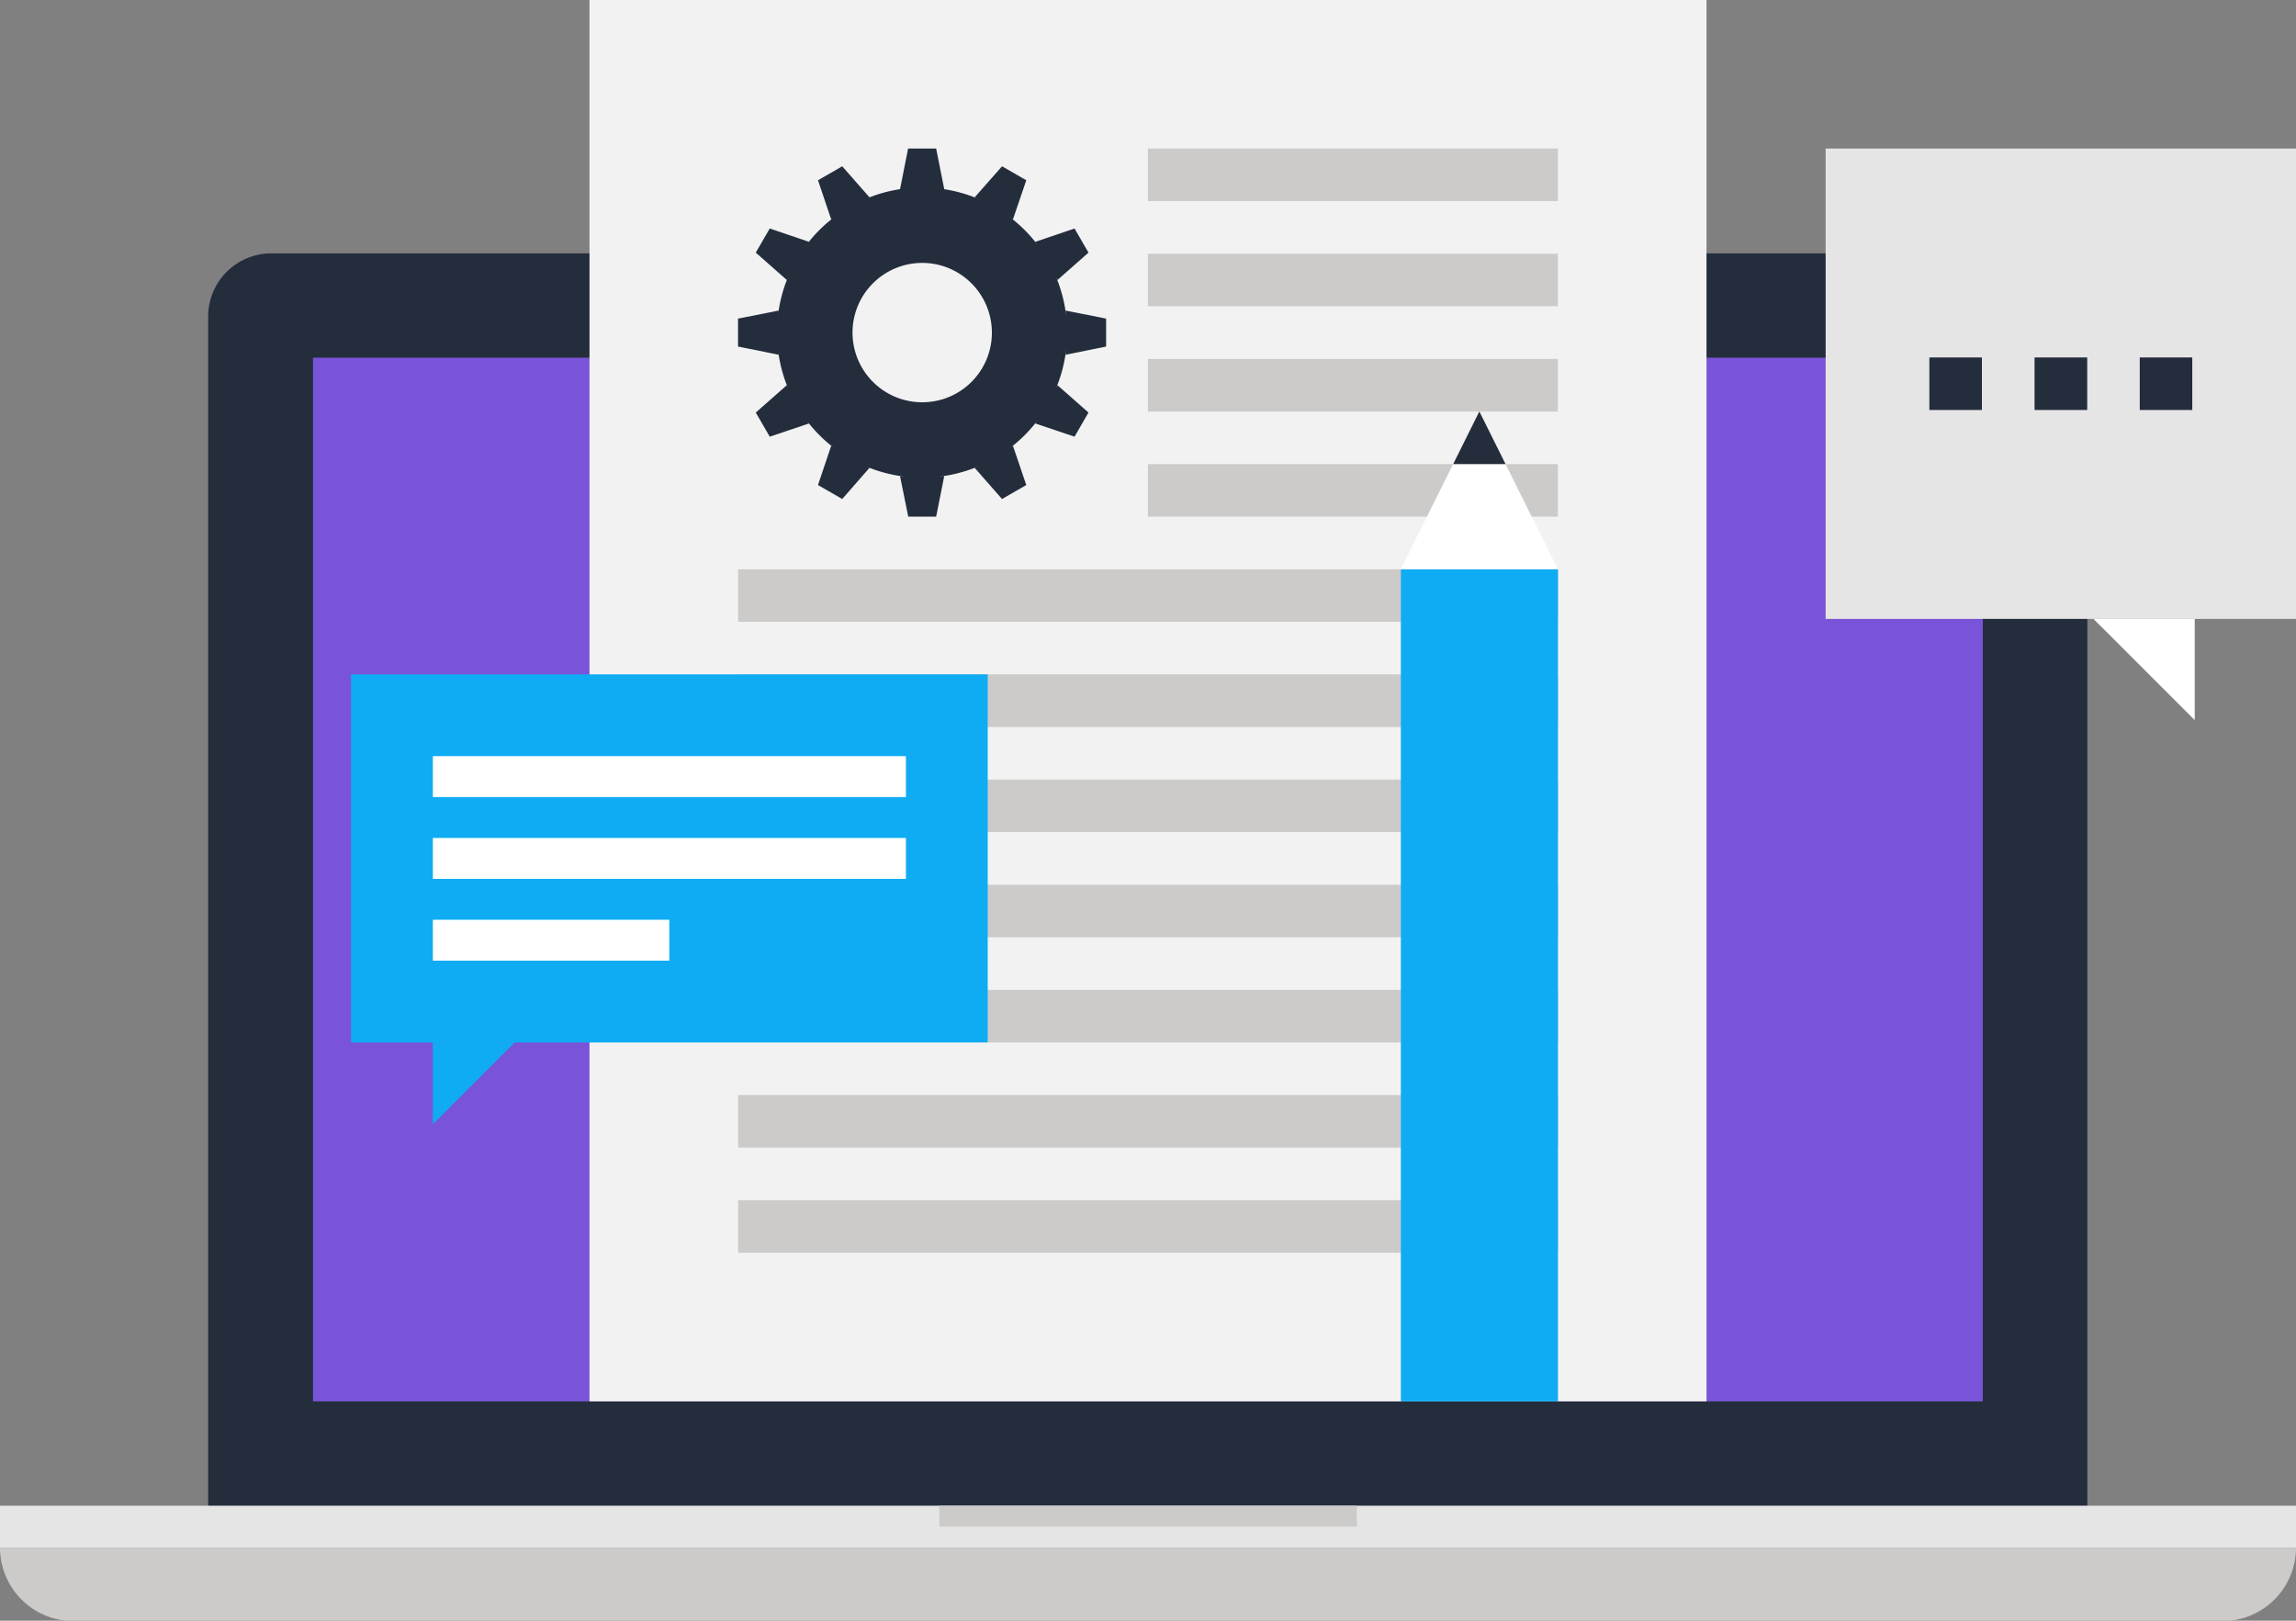 <svg xmlns="http://www.w3.org/2000/svg" viewBox="0 0 187.5 132.35"><rect x="0" y="0" width="187.5" height="132.35" fill="#808080" stroke="none"/><defs><style>.cls-1{fill:#242d3c;}.cls-2{fill:#7a54d8;}.cls-3{fill:#3e4959;}.cls-4{fill:#fff;}.cls-5{fill:#e6e5e5;}.cls-6{fill:#cccbca;}.cls-7{fill:#f2f2f2;}.cls-8{fill:#0facf3;}</style></defs><g id="Réteg_2" data-name="Réteg 2"><g id="Layer_1" data-name="Layer 1"><path class="cls-1" d="M17,123V25.8a5.16,5.16,0,0,1,5.12-5.11H165.34a5.14,5.14,0,0,1,5.12,5.11V123Z"/><rect class="cls-2" x="25.56" y="29.21" width="136.36" height="85.23"/><path class="cls-3" d="M95.89,25a2.14,2.14,0,0,1-2.14,2.12,2.13,2.13,0,1,1,0-4.25A2.15,2.15,0,0,1,95.89,25Z"/><path class="cls-4" d="M94.61,25a.86.86,0,1,1-.86-.85A.84.84,0,0,1,94.61,25Z"/><rect class="cls-5" y="122.96" width="187.5" height="3.42"/><path class="cls-6" d="M187.5,126.38a6,6,0,0,1-6,6H6a6,6,0,0,1-6-6H187.5Z"/><rect class="cls-6" x="76.71" y="122.96" width="34.09" height="1.71"/><rect class="cls-7" x="48.14" width="91.22" height="114.44"/><rect class="cls-6" x="60.28" y="89.42" width="66.95" height="4.3"/><rect class="cls-6" x="60.28" y="80.84" width="66.95" height="4.29"/><rect class="cls-6" x="60.28" y="72.25" width="66.95" height="4.29"/><rect class="cls-6" x="60.28" y="63.66" width="66.95" height="4.29"/><rect class="cls-6" x="60.28" y="55.07" width="66.95" height="4.3"/><rect class="cls-6" x="60.28" y="46.49" width="66.95" height="4.29"/><rect class="cls-6" x="93.74" y="37.9" width="33.48" height="4.29"/><rect class="cls-6" x="93.74" y="29.31" width="33.48" height="4.3"/><rect class="cls-6" x="93.74" y="20.72" width="33.48" height="4.29"/><rect class="cls-6" x="93.74" y="12.13" width="33.48" height="4.29"/><rect class="cls-6" x="60.28" y="98.01" width="66.95" height="4.29"/><polygon class="cls-1" points="76.45 12.13 74.16 12.13 73.5 15.45 77.11 15.45 76.45 12.13"/><polygon class="cls-1" points="68.78 13.58 66.8 14.72 67.88 17.92 71.01 16.12 68.78 13.58"/><polygon class="cls-1" points="62.86 18.66 61.72 20.63 64.26 22.87 66.07 19.75 62.86 18.66"/><polygon class="cls-1" points="60.27 26.02 60.27 28.3 63.59 28.97 63.59 25.36 60.27 26.02"/><polygon class="cls-1" points="61.72 33.69 62.86 35.66 66.07 34.58 64.26 31.45 61.72 33.69"/><polygon class="cls-1" points="66.8 39.61 68.78 40.75 71.01 38.2 67.88 36.4 66.8 39.61"/><polygon class="cls-1" points="74.17 42.19 76.45 42.19 77.11 38.88 73.5 38.88 74.17 42.19"/><polygon class="cls-1" points="81.83 40.75 83.81 39.61 82.72 36.4 79.59 38.2 81.83 40.75"/><polygon class="cls-1" points="87.75 35.66 88.89 33.69 86.35 31.45 84.54 34.58 87.75 35.66"/><polygon class="cls-1" points="90.33 28.3 90.33 26.02 87.02 25.36 87.02 28.97 90.33 28.3"/><polygon class="cls-1" points="88.89 20.63 87.75 18.66 84.54 19.75 86.35 22.87 88.89 20.63"/><polygon class="cls-1" points="83.81 14.72 81.83 13.58 79.59 16.12 82.72 17.92 83.81 14.72"/><path class="cls-1" d="M75.31,15.31A11.85,11.85,0,1,0,87.15,27.16,11.86,11.86,0,0,0,75.31,15.31Zm0,17.54A5.69,5.69,0,1,1,81,27.16,5.68,5.68,0,0,1,75.31,32.85Z"/><rect class="cls-8" x="114.4" y="46.48" width="12.83" height="67.96"/><polygon class="cls-4" points="114.39 46.48 120.81 33.6 127.22 46.48 114.39 46.48"/><polygon class="cls-1" points="120.81 33.6 118.67 37.9 122.95 37.9 120.81 33.6"/><rect class="cls-8" x="28.67" y="55.07" width="51.99" height="30.06"/><polygon class="cls-8" points="35.35 91.81 35.35 85.13 42.03 85.13 35.35 91.81"/><rect class="cls-4" x="35.35" y="61.75" width="38.63" height="3.34"/><rect class="cls-4" x="35.35" y="68.43" width="38.63" height="3.34"/><rect class="cls-4" x="35.35" y="75.11" width="19.31" height="3.34"/><rect class="cls-5" x="149.09" y="12.13" width="38.41" height="38.41"/><polygon class="cls-4" points="179.23 58.81 170.96 50.54 179.23 50.54 179.23 58.81"/><rect class="cls-1" x="157.56" y="29.19" width="4.29" height="4.29"/><rect class="cls-1" x="166.15" y="29.19" width="4.3" height="4.29"/><rect class="cls-1" x="174.74" y="29.19" width="4.29" height="4.29"/></g></g></svg>